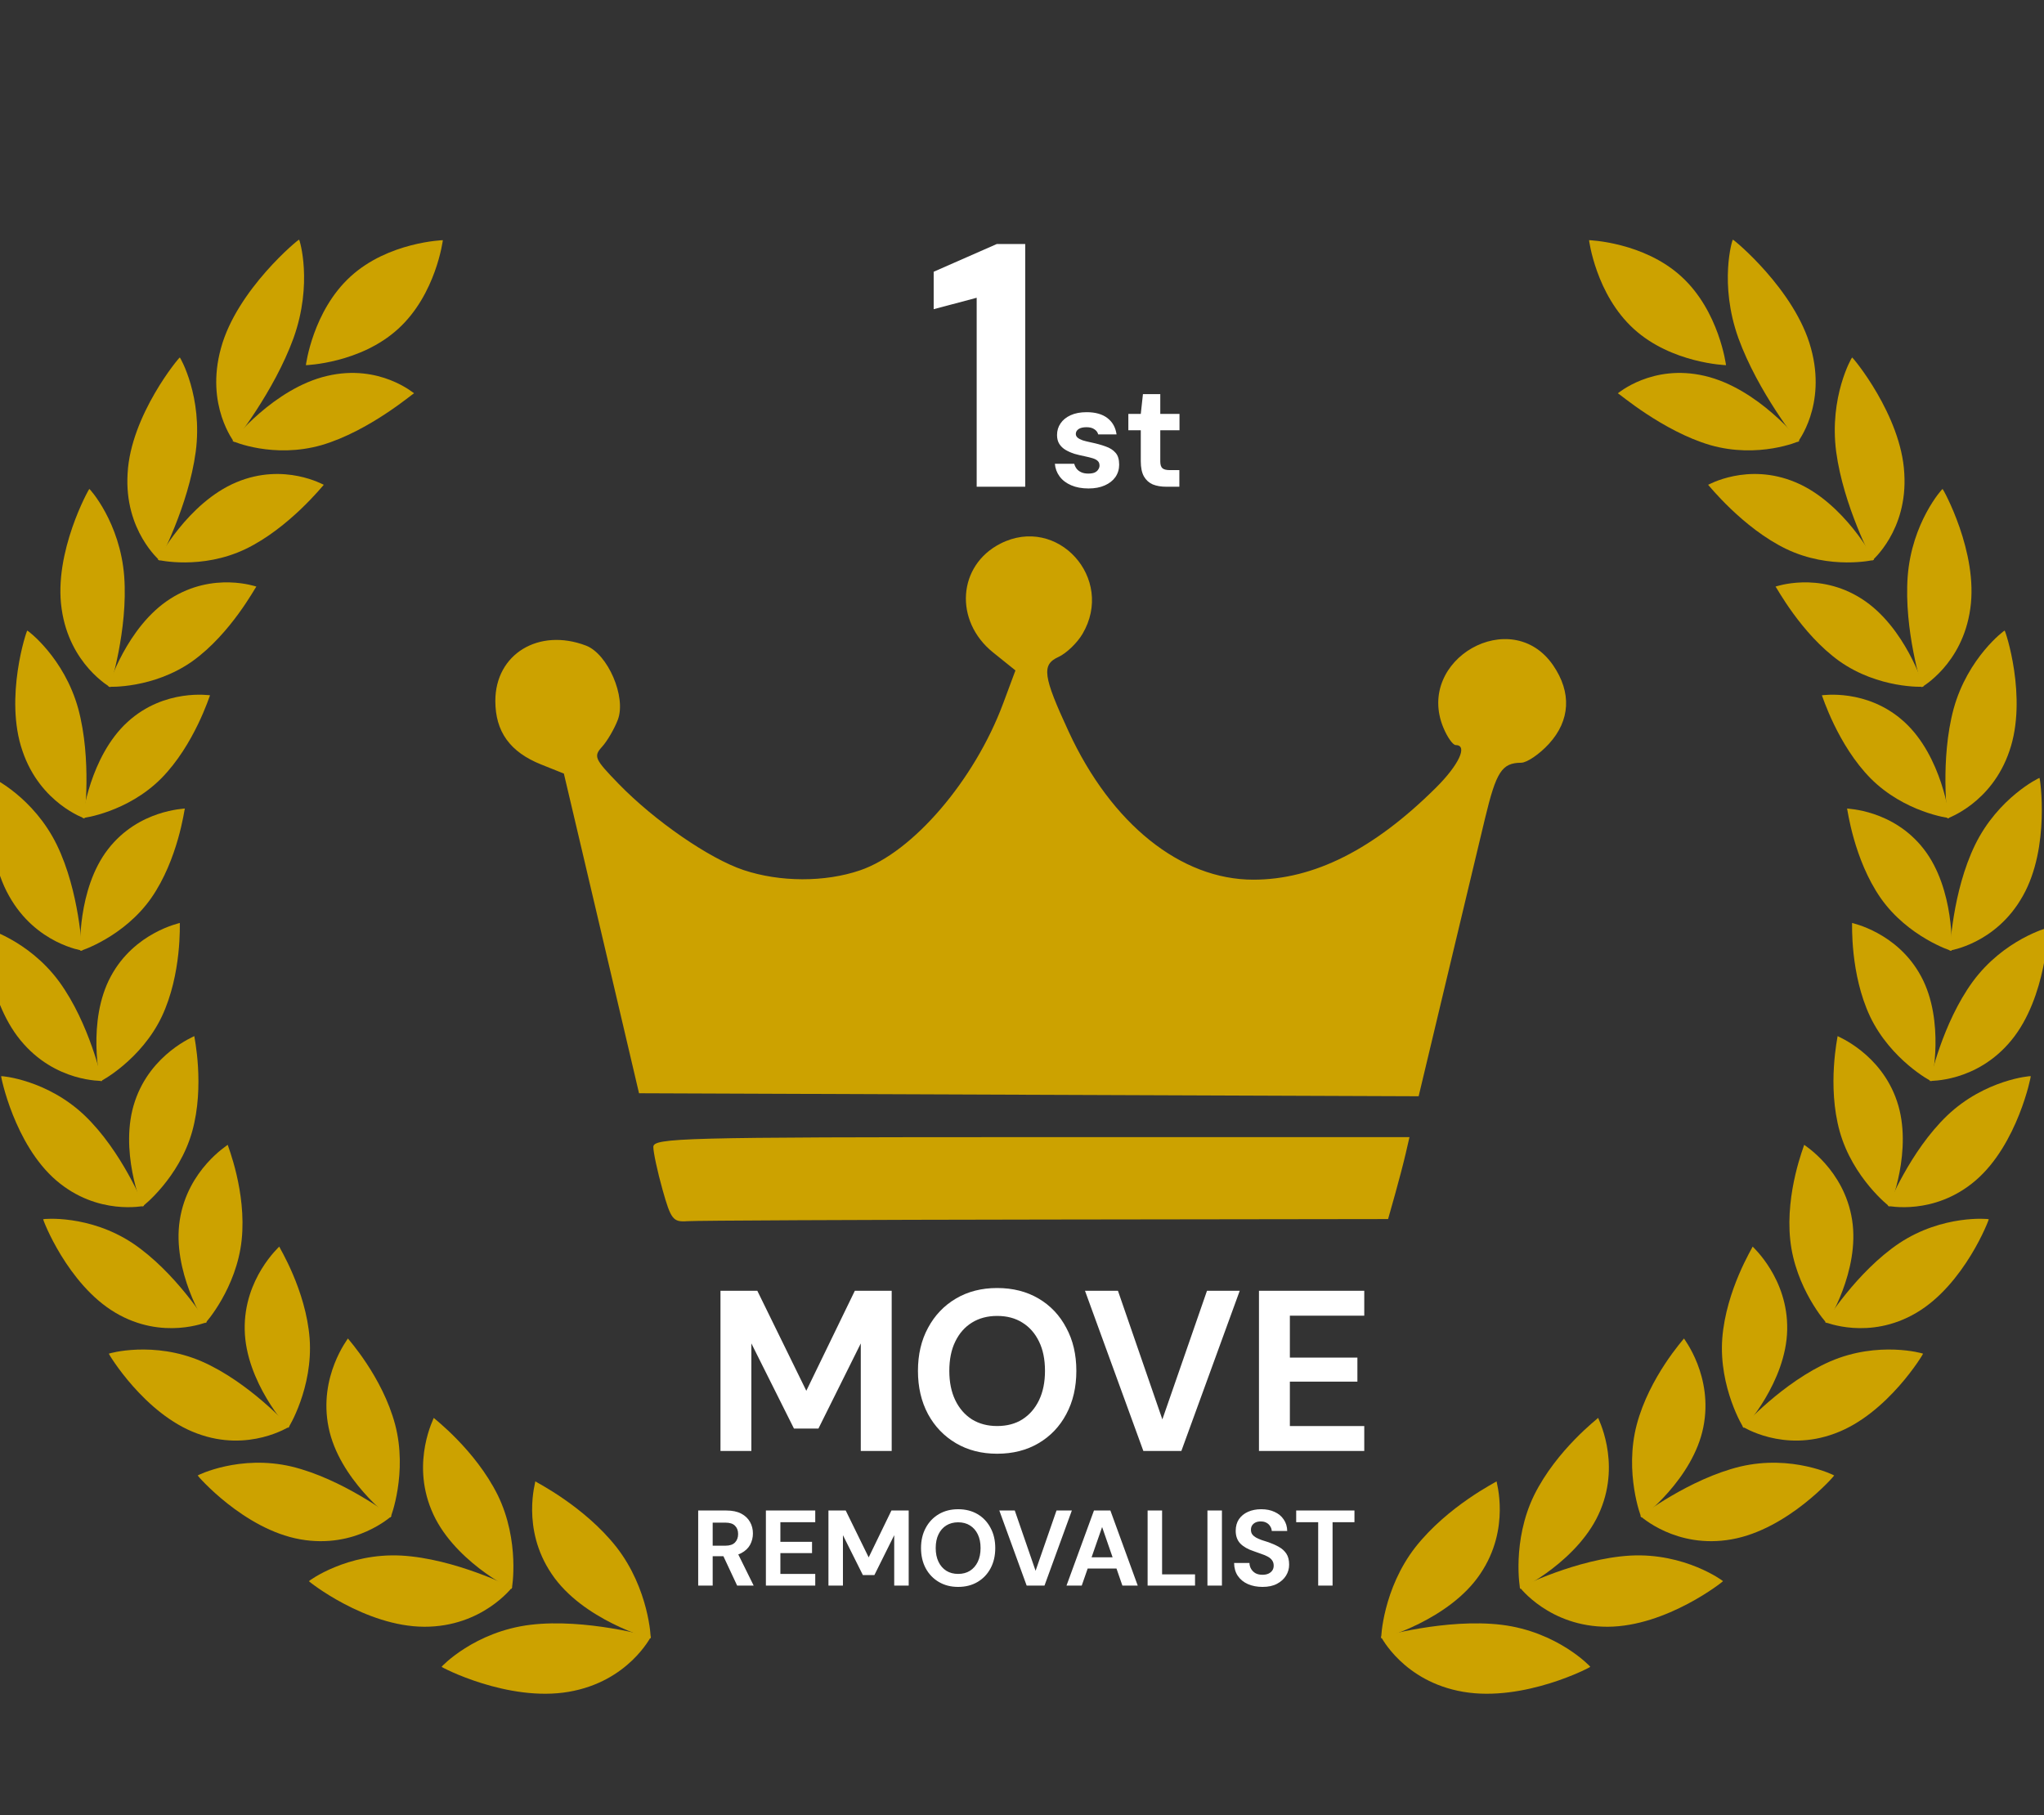 <svg width="134" height="119" viewBox="0 0 134 119" fill="none" xmlns="http://www.w3.org/2000/svg">
<rect x="0" y="0" width="134" height="119" fill="#333333" stroke="none"/>
<g clip-path="url(#clip0_1034_5907)">
<path d="M110.223 18.126C112.709 20.389 113.154 23.941 113.154 23.941C113.154 23.941 109.578 23.824 107.105 21.561C104.619 19.298 104.174 15.746 104.174 15.746C104.174 15.746 107.75 15.863 110.223 18.126Z" fill="#CCA200"/>
<path d="M92.79 101.433C90.656 104.177 90.528 107.401 90.551 107.412C90.539 107.459 95.029 106.205 97.046 103.18C99.062 100.202 98.078 97.108 98.113 97.119C98.101 97.154 94.924 98.725 92.79 101.433Z" fill="#CCA200"/>
<path d="M95.932 110.917C91.993 110.249 90.527 107.271 90.527 107.295C90.574 107.307 94.795 106.087 98.429 106.521C102.098 106.967 104.256 109.253 104.256 109.276C104.314 109.288 99.918 111.597 95.932 110.917Z" fill="#CCA200"/>
<path d="M100.575 98.022C99.109 101.023 99.637 104.165 99.66 104.165C99.66 104.212 103.599 102.254 104.924 98.995C106.261 95.771 104.736 92.945 104.772 92.957C104.772 92.981 102.052 95.044 100.575 98.022Z" fill="#CCA200"/>
<path d="M105.393 106.65C101.571 106.662 99.613 104.036 99.625 104.059C99.672 104.071 103.365 102.183 106.894 101.984C110.458 101.797 112.955 103.637 112.955 103.661C113.002 103.661 109.262 106.638 105.393 106.65Z" fill="#CCA200"/>
<path d="M107.303 93.391C106.47 96.545 107.584 99.487 107.607 99.487C107.607 99.534 110.984 96.967 111.664 93.579C112.344 90.226 110.374 87.752 110.398 87.752C110.386 87.787 108.135 90.261 107.303 93.391Z" fill="#CCA200"/>
<path d="M113.528 100.918C109.87 101.575 107.525 99.371 107.537 99.394C107.572 99.394 110.738 96.956 114.091 96.147C117.479 95.35 120.234 96.71 120.245 96.733C120.281 96.733 117.221 100.262 113.528 100.918Z" fill="#CCA200"/>
<path d="M112.908 87.752C112.674 90.965 114.291 93.626 114.315 93.614C114.327 93.649 117.105 90.59 117.164 87.178C117.234 83.802 114.878 81.727 114.901 81.727C114.913 81.762 113.154 84.564 112.908 87.752Z" fill="#CCA200"/>
<path d="M120.294 93.977C116.882 95.255 114.221 93.508 114.232 93.531C114.268 93.52 116.87 90.612 119.989 89.252C123.142 87.892 126.062 88.725 126.073 88.748C126.108 88.736 123.74 92.711 120.294 93.977Z" fill="#CCA200"/>
<path d="M117.363 81.28C117.692 84.445 119.732 86.755 119.755 86.743C119.767 86.778 121.947 83.32 121.42 79.979C120.904 76.672 118.266 75.066 118.278 75.055C118.29 75.09 117.035 78.138 117.363 81.28Z" fill="#CCA200"/>
<path d="M125.639 86.064C122.532 87.904 119.637 86.662 119.648 86.685C119.684 86.673 121.7 83.391 124.514 81.503C127.363 79.616 130.364 79.909 130.376 79.932C130.422 79.921 128.781 84.211 125.639 86.064Z" fill="#CCA200"/>
<path d="M120.61 74.188C121.465 77.225 123.857 79.112 123.881 79.1C123.892 79.135 125.44 75.372 124.361 72.195C123.306 69.053 120.446 67.939 120.469 67.928C120.481 67.951 119.766 71.175 120.61 74.188Z" fill="#CCA200"/>
<path d="M129.52 77.389C126.788 79.734 123.752 79.042 123.764 79.065C123.787 79.054 125.206 75.478 127.656 73.133C130.13 70.777 133.119 70.531 133.131 70.554C133.166 70.519 132.275 75.021 129.52 77.389Z" fill="#CCA200"/>
<path d="M122.602 66.651C123.951 69.476 126.6 70.907 126.623 70.883C126.647 70.918 127.526 66.944 125.944 64.013C124.384 61.106 121.395 60.52 121.418 60.508C121.43 60.543 121.278 63.849 122.602 66.651Z" fill="#CCA200"/>
<path d="M131.864 68.198C129.577 70.989 126.494 70.848 126.506 70.871C126.529 70.848 127.327 67.097 129.331 64.353C131.359 61.598 134.243 60.813 134.267 60.824C134.29 60.789 134.173 65.385 131.864 68.198Z" fill="#CCA200"/>
<path d="M123.294 58.879C125.088 61.435 127.925 62.349 127.936 62.338C127.96 62.373 128.159 58.293 126.119 55.667C124.103 53.065 121.078 53.029 121.09 53.006C121.113 53.029 121.524 56.335 123.294 58.879Z" fill="#CCA200"/>
<path d="M132.613 58.738C130.843 61.903 127.795 62.313 127.818 62.325C127.842 62.302 127.983 58.468 129.483 55.385C130.996 52.29 133.68 50.989 133.704 51C133.739 50.965 134.419 55.549 132.613 58.738Z" fill="#CCA200"/>
<path d="M122.638 51.035C124.842 53.251 127.773 53.649 127.785 53.626C127.82 53.649 127.316 49.581 124.842 47.33C122.404 45.103 119.426 45.595 119.438 45.583C119.461 45.607 120.469 48.843 122.638 51.035Z" fill="#CCA200"/>
<path d="M131.735 49.23C130.563 52.689 127.644 53.65 127.667 53.662C127.679 53.638 127.175 49.805 128.077 46.463C129.003 43.111 131.395 41.328 131.418 41.34C131.454 41.293 132.943 45.736 131.735 49.23Z" fill="#CCA200"/>
<path d="M120.586 43.345C123.153 45.162 126.084 45.033 126.096 45.021C126.131 45.045 124.9 41.071 122.039 39.253C119.214 37.448 116.389 38.468 116.4 38.456C116.447 38.468 118.065 41.539 120.586 43.345Z" fill="#CCA200"/>
<path d="M129.167 39.91C128.651 43.579 125.967 45.044 125.99 45.056C126.002 45.033 124.806 41.305 125.064 37.788C125.333 34.259 127.315 32.055 127.35 32.055C127.373 32.031 129.706 36.217 129.167 39.91Z" fill="#CCA200"/>
<path d="M117.104 35.992C119.988 37.375 122.837 36.718 122.848 36.707C122.895 36.718 120.902 32.955 117.713 31.619C114.56 30.294 111.969 31.806 111.981 31.783C112.004 31.794 114.255 34.62 117.104 35.992Z" fill="#CCA200"/>
<path d="M124.841 31.033C125.076 34.808 122.707 36.754 122.743 36.754C122.754 36.719 120.855 33.19 120.375 29.614C119.906 26.015 121.394 23.436 121.418 23.436C121.441 23.389 124.642 27.223 124.841 31.033Z" fill="#CCA200"/>
<path d="M112.122 29.181C115.275 30.084 117.948 28.935 117.96 28.912C118.007 28.923 115.252 25.453 111.758 24.644C108.311 23.835 106.061 25.805 106.061 25.782C106.107 25.77 109.003 28.267 112.122 29.181Z" fill="#CCA200"/>
<path d="M118.722 22.828C119.766 26.603 117.831 28.983 117.866 28.983C117.866 28.948 115.252 25.712 113.962 22.16C112.685 18.584 113.564 15.712 113.599 15.712C113.611 15.653 117.69 19.006 118.722 22.828Z" fill="#CCA200"/>
<path fill-rule="evenodd" clip-rule="evenodd" d="M65.588 35.638C62.782 37.065 62.535 40.71 65.105 42.775L66.57 43.953L65.766 46.113C63.887 51.16 59.838 55.882 56.379 57.061C54.075 57.846 51.141 57.839 48.749 57.042C46.502 56.293 42.915 53.818 40.555 51.388C38.971 49.755 38.898 49.591 39.474 48.954C39.814 48.578 40.278 47.782 40.505 47.184C41.069 45.702 39.851 42.871 38.415 42.325C35.317 41.147 32.473 42.882 32.473 45.949C32.473 47.97 33.433 49.302 35.48 50.121L36.966 50.716L38.17 55.825C38.832 58.634 39.94 63.349 40.633 66.303L41.893 71.674L67.448 71.773L93.003 71.871L94.812 64.292C95.807 60.123 96.951 55.34 97.353 53.662C98.091 50.585 98.461 50.016 99.725 50.005C100.106 50.002 100.926 49.443 101.547 48.763C102.944 47.234 103.041 45.399 101.821 43.619C99.093 39.637 92.769 43.227 94.623 47.704C94.884 48.333 95.249 48.848 95.434 48.848C96.246 48.848 95.644 50.145 94.14 51.639C90.059 55.693 86.131 57.672 82.167 57.672C77.415 57.672 72.865 54.026 70.065 47.976C68.374 44.324 68.272 43.58 69.39 43.071C69.904 42.836 70.613 42.158 70.964 41.563C73.115 37.922 69.32 33.739 65.588 35.638ZM42.831 75.197C42.831 75.553 43.102 76.81 43.433 77.99C43.983 79.951 44.125 80.13 45.063 80.061C45.629 80.019 56.196 79.97 68.546 79.953L91 79.922L91.459 78.292C91.711 77.395 92.026 76.187 92.159 75.606L92.402 74.551H67.616C44.634 74.551 42.831 74.599 42.831 75.197Z" fill="#CCA200"/>
<path d="M64.029 31.91V19.521L61.21 20.271V17.816L65.347 15.998H67.211V31.91H64.029ZM71.362 32.024C70.926 32.024 70.547 31.954 70.225 31.815C69.903 31.677 69.65 31.484 69.467 31.238C69.284 30.991 69.18 30.714 69.155 30.404H70.424C70.456 30.524 70.509 30.635 70.585 30.736C70.661 30.83 70.762 30.906 70.888 30.963C71.014 31.02 71.166 31.048 71.343 31.048C71.513 31.048 71.652 31.026 71.76 30.982C71.867 30.931 71.946 30.865 71.996 30.783C72.053 30.701 72.082 30.616 72.082 30.527C72.082 30.395 72.044 30.294 71.968 30.224C71.892 30.148 71.782 30.088 71.636 30.044C71.491 30 71.314 29.956 71.106 29.912C70.879 29.867 70.654 29.814 70.433 29.751C70.219 29.681 70.026 29.596 69.856 29.495C69.685 29.394 69.549 29.264 69.448 29.107C69.347 28.949 69.297 28.753 69.297 28.519C69.297 28.235 69.373 27.983 69.524 27.762C69.676 27.534 69.897 27.354 70.187 27.222C70.478 27.089 70.828 27.023 71.239 27.023C71.813 27.023 72.268 27.152 72.603 27.411C72.937 27.67 73.136 28.027 73.199 28.481H71.996C71.959 28.336 71.873 28.223 71.741 28.14C71.614 28.052 71.444 28.008 71.229 28.008C71.002 28.008 70.828 28.049 70.708 28.131C70.588 28.213 70.528 28.32 70.528 28.453C70.528 28.541 70.566 28.62 70.642 28.69C70.724 28.759 70.838 28.819 70.983 28.87C71.128 28.914 71.305 28.958 71.513 29.002C71.879 29.078 72.202 29.166 72.479 29.268C72.757 29.362 72.975 29.501 73.133 29.684C73.291 29.861 73.37 30.12 73.37 30.461C73.37 30.764 73.288 31.036 73.124 31.276C72.959 31.509 72.726 31.692 72.423 31.825C72.126 31.957 71.772 32.024 71.362 32.024ZM76.454 31.91C76.119 31.91 75.825 31.86 75.573 31.759C75.327 31.651 75.134 31.478 74.995 31.238C74.856 30.991 74.787 30.657 74.787 30.234V28.207H73.972V27.136H74.787L74.929 25.839H76.065V27.136H77.325V28.207H76.065V30.253C76.065 30.467 76.113 30.616 76.207 30.698C76.302 30.78 76.463 30.821 76.691 30.821H77.316V31.91H76.454Z" fill="white"/>
<path d="M47.233 95.127V84.623H49.648L52.86 91.18L56.041 84.623H58.457V95.127H56.431V88.074L53.655 93.656H52.05L49.258 88.074V95.127H47.233ZM65.371 95.307C64.351 95.307 63.45 95.077 62.67 94.617C61.89 94.157 61.279 93.521 60.839 92.711C60.399 91.891 60.179 90.945 60.179 89.875C60.179 88.804 60.399 87.864 60.839 87.054C61.279 86.233 61.89 85.593 62.67 85.133C63.45 84.673 64.351 84.443 65.371 84.443C66.401 84.443 67.307 84.673 68.087 85.133C68.868 85.593 69.473 86.233 69.903 87.054C70.343 87.864 70.563 88.804 70.563 89.875C70.563 90.945 70.343 91.891 69.903 92.711C69.473 93.521 68.868 94.157 68.087 94.617C67.307 95.077 66.401 95.307 65.371 95.307ZM65.371 93.491C66.011 93.491 66.561 93.346 67.022 93.056C67.492 92.756 67.857 92.336 68.117 91.796C68.377 91.255 68.507 90.615 68.507 89.875C68.507 89.124 68.377 88.484 68.117 87.954C67.857 87.414 67.492 86.999 67.022 86.709C66.561 86.418 66.011 86.273 65.371 86.273C64.741 86.273 64.191 86.418 63.72 86.709C63.25 86.999 62.885 87.414 62.625 87.954C62.365 88.484 62.235 89.124 62.235 89.875C62.235 90.615 62.365 91.255 62.625 91.796C62.885 92.336 63.25 92.756 63.72 93.056C64.191 93.346 64.741 93.491 65.371 93.491ZM74.956 95.127L71.129 84.623H73.29L76.202 93.056L79.128 84.623H81.274L77.447 95.127H74.956ZM82.535 95.127V84.623H89.438V86.258H84.561V89.004H88.988V90.58H84.561V93.491H89.438V95.127H82.535Z" fill="white"/>
<path d="M45.772 103.953V99.029H47.608C48.007 99.029 48.335 99.097 48.593 99.233C48.851 99.369 49.043 99.552 49.17 99.782C49.297 100.007 49.36 100.258 49.36 100.535C49.36 100.797 49.299 101.043 49.177 101.273C49.055 101.498 48.863 101.681 48.6 101.822C48.342 101.958 48.009 102.026 47.601 102.026H46.722V103.953H45.772ZM48.326 103.953L47.313 101.787H48.34L49.409 103.953H48.326ZM46.722 101.336H47.552C47.838 101.336 48.049 101.266 48.185 101.125C48.321 100.985 48.389 100.799 48.389 100.57C48.389 100.34 48.321 100.159 48.185 100.028C48.054 99.892 47.843 99.824 47.552 99.824H46.722V101.336ZM50.21 103.953V99.029H53.446V99.796H51.16V101.083H53.235V101.822H51.16V103.186H53.446V103.953H50.21ZM54.311 103.953V99.029H55.443L56.949 102.103L58.44 99.029H59.572V103.953H58.623V100.647L57.322 103.264H56.569L55.261 100.647V103.953H54.311ZM62.813 104.038C62.335 104.038 61.913 103.93 61.547 103.714C61.181 103.498 60.895 103.2 60.689 102.821C60.483 102.436 60.38 101.993 60.38 101.491C60.38 100.989 60.483 100.549 60.689 100.169C60.895 99.784 61.181 99.484 61.547 99.268C61.913 99.053 62.335 98.945 62.813 98.945C63.296 98.945 63.721 99.053 64.087 99.268C64.452 99.484 64.736 99.784 64.938 100.169C65.144 100.549 65.247 100.989 65.247 101.491C65.247 101.993 65.144 102.436 64.938 102.821C64.736 103.2 64.452 103.498 64.087 103.714C63.721 103.93 63.296 104.038 62.813 104.038ZM62.813 103.186C63.114 103.186 63.371 103.118 63.587 102.982C63.807 102.842 63.979 102.645 64.101 102.392C64.222 102.138 64.284 101.838 64.284 101.491C64.284 101.139 64.222 100.839 64.101 100.591C63.979 100.338 63.807 100.143 63.587 100.007C63.371 99.871 63.114 99.803 62.813 99.803C62.518 99.803 62.26 99.871 62.04 100.007C61.819 100.143 61.648 100.338 61.526 100.591C61.404 100.839 61.343 101.139 61.343 101.491C61.343 101.838 61.404 102.138 61.526 102.392C61.648 102.645 61.819 102.842 62.04 102.982C62.26 103.118 62.518 103.186 62.813 103.186ZM67.306 103.953L65.513 99.029H66.526L67.89 102.982L69.262 99.029H70.268L68.474 103.953H67.306ZM69.917 103.953L71.718 99.029H72.794L74.588 103.953H73.582L72.252 100.112L70.916 103.953H69.917ZM70.712 102.835L70.965 102.096H73.469L73.715 102.835H70.712ZM75.235 103.953V99.029H76.184V103.215H78.344V103.953H75.235ZM79.157 103.953V99.029H80.107V103.953H79.157ZM82.769 104.038C82.412 104.038 82.094 103.977 81.812 103.855C81.535 103.733 81.315 103.555 81.151 103.32C80.992 103.086 80.909 102.802 80.905 102.469H81.911C81.915 102.614 81.953 102.746 82.023 102.863C82.094 102.98 82.19 103.074 82.312 103.144C82.438 103.21 82.588 103.243 82.762 103.243C82.912 103.243 83.041 103.219 83.149 103.172C83.261 103.121 83.348 103.05 83.409 102.961C83.47 102.872 83.5 102.767 83.5 102.645C83.5 102.504 83.465 102.387 83.395 102.293C83.329 102.199 83.235 102.12 83.114 102.054C82.996 101.988 82.858 101.93 82.698 101.878C82.544 101.822 82.38 101.763 82.206 101.702C81.817 101.576 81.519 101.407 81.313 101.196C81.111 100.985 81.01 100.706 81.01 100.359C81.01 100.063 81.081 99.81 81.221 99.599C81.367 99.388 81.566 99.226 81.819 99.114C82.072 99.001 82.361 98.945 82.684 98.945C83.017 98.945 83.308 99.003 83.557 99.121C83.81 99.233 84.009 99.397 84.154 99.613C84.305 99.829 84.382 100.082 84.387 100.373H83.374C83.369 100.265 83.336 100.164 83.275 100.07C83.219 99.972 83.139 99.894 83.036 99.838C82.933 99.777 82.811 99.747 82.67 99.747C82.548 99.742 82.436 99.761 82.333 99.803C82.234 99.845 82.154 99.909 82.094 99.993C82.037 100.073 82.009 100.173 82.009 100.295C82.009 100.413 82.037 100.511 82.094 100.591C82.154 100.671 82.237 100.741 82.34 100.802C82.443 100.858 82.565 100.912 82.706 100.964C82.846 101.011 82.999 101.06 83.163 101.111C83.406 101.196 83.632 101.297 83.838 101.414C84.044 101.526 84.208 101.674 84.33 101.857C84.452 102.04 84.513 102.281 84.513 102.581C84.513 102.839 84.445 103.079 84.309 103.299C84.173 103.519 83.976 103.698 83.718 103.834C83.465 103.97 83.149 104.038 82.769 104.038ZM86.417 103.953V99.796H84.975V99.029H88.795V99.796H87.36V103.953H86.417Z" fill="white"/>
<path d="M22.984 18.126C20.498 20.389 20.053 23.941 20.053 23.941C20.053 23.941 23.629 23.824 26.102 21.561C28.588 19.298 29.033 15.746 29.033 15.746C29.033 15.746 25.457 15.863 22.984 18.126Z" fill="#CCA200"/>
<path d="M40.417 101.433C42.55 104.177 42.679 107.401 42.656 107.412C42.668 107.459 38.178 106.205 36.161 103.18C34.145 100.202 35.13 97.108 35.094 97.119C35.106 97.154 38.283 98.725 40.417 101.433Z" fill="#CCA200"/>
<path d="M37.275 110.917C41.214 110.249 42.68 107.271 42.68 107.295C42.633 107.307 38.412 106.087 34.778 106.521C31.109 106.967 28.951 109.253 28.951 109.276C28.893 109.288 33.289 111.597 37.275 110.917Z" fill="#CCA200"/>
<path d="M32.632 98.022C34.098 101.023 33.57 104.165 33.547 104.165C33.547 104.212 29.608 102.254 28.283 98.995C26.947 95.771 28.471 92.945 28.435 92.957C28.435 92.981 31.155 95.044 32.632 98.022Z" fill="#CCA200"/>
<path d="M27.814 106.65C31.636 106.662 33.594 104.036 33.582 104.059C33.535 104.071 29.842 102.183 26.313 101.984C22.749 101.797 20.252 103.637 20.252 103.661C20.205 103.661 23.945 106.638 27.814 106.65Z" fill="#CCA200"/>
<path d="M25.903 93.391C26.735 96.545 25.621 99.487 25.598 99.487C25.598 99.534 22.221 96.967 21.541 93.579C20.861 90.226 22.831 87.752 22.808 87.752C22.819 87.787 25.07 90.261 25.903 93.391Z" fill="#CCA200"/>
<path d="M19.677 100.918C23.335 101.575 25.68 99.371 25.668 99.394C25.633 99.394 22.467 96.956 19.114 96.147C15.726 95.35 12.971 96.71 12.96 96.733C12.924 96.733 15.984 100.262 19.677 100.918Z" fill="#CCA200"/>
<path d="M20.299 87.752C20.534 90.965 18.916 93.626 18.892 93.614C18.881 93.649 16.102 90.59 16.043 87.178C15.973 83.802 18.329 81.727 18.306 81.727C18.294 81.762 20.053 84.564 20.299 87.752Z" fill="#CCA200"/>
<path d="M12.914 93.977C16.325 95.255 18.986 93.508 18.975 93.531C18.939 93.52 16.337 90.612 13.218 89.252C10.065 87.892 7.146 88.725 7.134 88.748C7.099 88.736 9.467 92.711 12.914 93.977Z" fill="#CCA200"/>
<path d="M15.844 81.28C15.515 84.445 13.476 86.755 13.452 86.743C13.44 86.778 11.26 83.32 11.787 79.979C12.303 76.672 14.941 75.066 14.929 75.055C14.918 75.09 16.172 78.138 15.844 81.28Z" fill="#CCA200"/>
<path d="M7.568 86.064C10.675 87.904 13.57 86.662 13.559 86.685C13.523 86.673 11.507 83.391 8.693 81.503C5.844 79.616 2.843 79.909 2.832 79.932C2.785 79.921 4.426 84.211 7.568 86.064Z" fill="#CCA200"/>
<path d="M12.597 74.188C11.742 77.225 9.35 79.112 9.327 79.1C9.315 79.135 7.767 75.372 8.846 72.195C9.901 69.053 12.761 67.939 12.738 67.928C12.726 67.951 13.441 71.175 12.597 74.188Z" fill="#CCA200"/>
<path d="M3.687 77.389C6.419 79.734 9.455 79.042 9.443 79.065C9.42 79.054 8.001 75.478 5.551 73.133C3.077 70.777 0.088 70.531 0.076 70.554C0.041 70.519 0.932 75.021 3.687 77.389Z" fill="#CCA200"/>
<path d="M10.605 66.651C9.257 69.476 6.607 70.907 6.584 70.883C6.56 70.918 5.681 66.944 7.264 64.013C8.823 61.106 11.812 60.52 11.789 60.508C11.777 60.543 11.93 63.849 10.605 66.651Z" fill="#CCA200"/>
<path d="M1.343 68.198C3.63 70.989 6.713 70.848 6.701 70.871C6.678 70.848 5.88 67.097 3.876 64.353C1.848 61.598 -1.036 60.813 -1.06 60.824C-1.083 60.789 -0.966 65.385 1.343 68.198Z" fill="#CCA200"/>
<path d="M9.913 58.879C8.119 61.435 5.282 62.349 5.271 62.338C5.247 62.373 5.048 58.293 7.088 55.667C9.104 53.065 12.129 53.029 12.117 53.006C12.094 53.029 11.683 56.335 9.913 58.879Z" fill="#CCA200"/>
<path d="M0.594 58.738C2.364 61.903 5.412 62.313 5.389 62.325C5.365 62.302 5.224 58.468 3.724 55.385C2.211 52.29 -0.473 50.989 -0.497 51C-0.532 50.965 -1.212 55.549 0.594 58.738Z" fill="#CCA200"/>
<path d="M10.569 51.035C8.365 53.251 5.434 53.649 5.422 53.626C5.387 53.649 5.891 49.581 8.365 47.33C10.803 45.103 13.781 45.595 13.77 45.583C13.746 45.607 12.738 48.843 10.569 51.035Z" fill="#CCA200"/>
<path d="M1.472 49.23C2.644 52.689 5.564 53.65 5.54 53.662C5.528 53.638 6.032 49.805 5.13 46.463C4.204 43.111 1.812 41.328 1.789 41.34C1.753 41.293 0.264 45.736 1.472 49.23Z" fill="#CCA200"/>
<path d="M12.621 43.345C10.054 45.162 7.123 45.033 7.111 45.021C7.076 45.045 8.307 41.071 11.168 39.253C13.993 37.448 16.818 38.468 16.807 38.456C16.76 38.468 15.142 41.539 12.621 43.345Z" fill="#CCA200"/>
<path d="M4.04 39.91C4.556 43.579 7.241 45.044 7.217 45.056C7.205 45.033 8.401 41.305 8.143 37.788C7.874 34.259 5.892 32.055 5.857 32.055C5.834 32.031 3.501 36.217 4.04 39.91Z" fill="#CCA200"/>
<path d="M16.103 35.992C13.219 37.375 10.37 36.718 10.359 36.707C10.312 36.718 12.305 32.955 15.494 31.619C18.647 30.294 21.238 31.806 21.227 31.783C21.203 31.794 18.952 34.62 16.103 35.992Z" fill="#CCA200"/>
<path d="M8.366 31.033C8.131 34.808 10.499 36.754 10.464 36.754C10.453 36.719 12.352 33.19 12.832 29.614C13.302 26.015 11.813 23.436 11.789 23.436C11.766 23.389 8.565 27.223 8.366 31.033Z" fill="#CCA200"/>
<path d="M21.085 29.181C17.932 30.084 15.259 28.935 15.247 28.912C15.2 28.923 17.955 25.453 21.449 24.644C24.896 23.835 27.146 25.805 27.146 25.782C27.1 25.77 24.204 28.267 21.085 29.181Z" fill="#CCA200"/>
<path d="M14.485 22.828C13.441 26.603 15.376 28.983 15.341 28.983C15.341 28.948 17.955 25.712 19.245 22.16C20.523 18.584 19.643 15.712 19.608 15.712C19.596 15.653 15.517 19.006 14.485 22.828Z" fill="#CCA200"/>
</g>
<defs>
<clipPath id="clip0_1034_5907">
<rect width="134" height="118.642" fill="white"/>
</clipPath>
</defs>
</svg>

